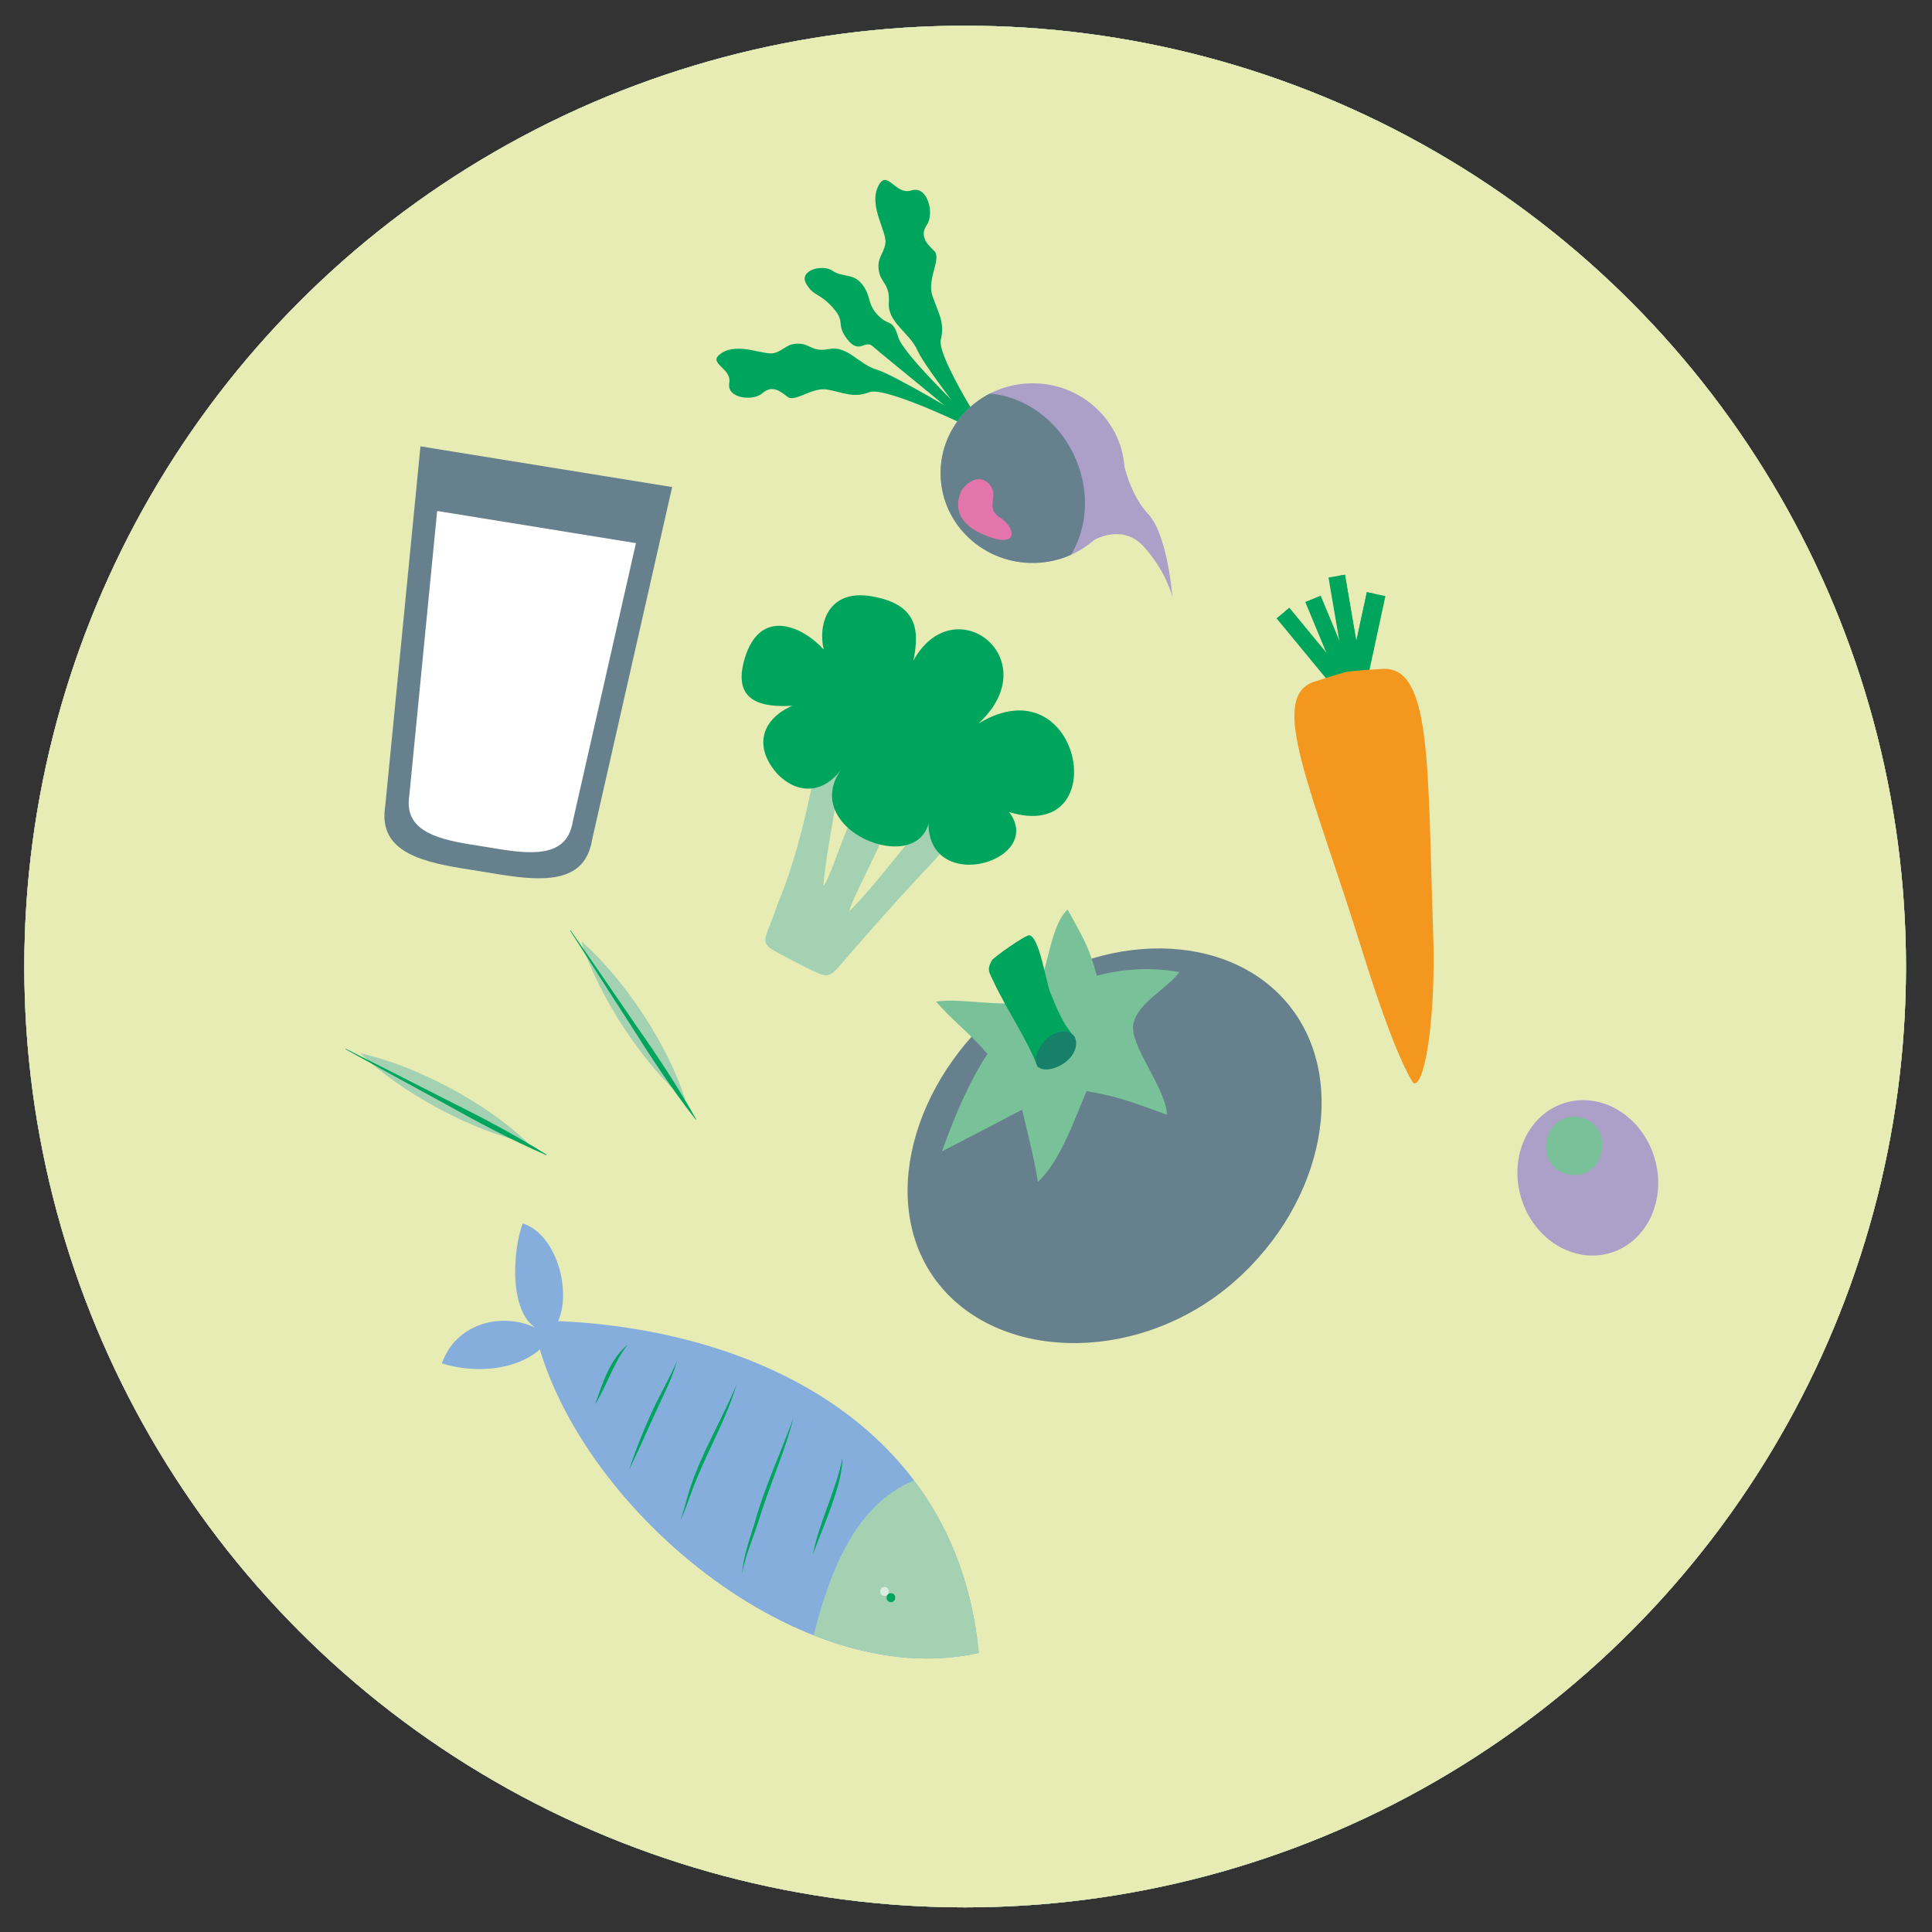<?xml version="1.0" encoding="UTF-8"?>
<svg id="Capa_1" xmlns="http://www.w3.org/2000/svg" version="1.1" xmlns:xlink="http://www.w3.org/1999/xlink" viewBox="0 0 1080 1080">
  <rect x="0" y="0" width="1080" height="1080" fill="#333333" stroke="none"/>
  <!-- Generator: Adobe Illustrator 29.0.0, SVG Export Plug-In . SVG Version: 2.1.0 Build 186)  -->
  <defs>
    <style>
      .st0 {
        opacity: .6;
      }

      .st1 {
        fill: #ada1ca;
      }

      .st2 {
        fill: #565b7d;
      }

      .st3 {
        fill: #e475ab;
      }

      .st4, .st5 {
        fill: #fff;
      }

      .st6 {
        fill: #00a55d;
      }

      .st5, .st7 {
        fill-rule: evenodd;
      }

      .st8 {
        fill: #79c198;
      }

      .st9, .st7 {
        fill: #66808d;
      }

      .st10 {
        clip-path: url(#clippath-1);
      }

      .st11 {
        fill: #86aedc;
      }

      .st12 {
        fill: #178069;
      }

      .st13 {
        fill: #a5d2b3;
      }

      .st14 {
        fill: #f4971f;
      }

      .st15 {
        fill: #b680b6;
      }

      .st16 {
        fill: #ac9fc8;
      }

      .st17 {
        fill: #e7ecb4;
      }

      .st18 {
        fill: #a4d1b2;
      }
    </style>
    <clipPath id="clippath-1">
      <path class="st16" d="M576.04,214.28c28.41-.65,51.98,21.29,52.65,49.02.67,27.72-21.82,50.72-50.23,51.38-28.41.65-51.98-21.29-52.65-49.02-.67-27.72,21.82-50.72,50.23-51.38Z"/>
    </clipPath>
  </defs>
  <g>
    <circle class="st13" cx="539.52" cy="540.3" r="525.93"/>
    <g>
      <path class="st9" d="M720.29,424.96c-4.01-8.49-7-14.03-9.32-19.84-12.47-31.21-35.09-51.99-65.79-65.07-16.01-6.82-29.99-5.92-44.6,4.5-41.29,29.44-78.27,28.79-120.19.94-8.33-5.54-20.03-9.89-29.66-9.03-55.34,4.94-101.5,54.83-102.96,110.16-.55,20.85,1.68,41.79.66,62.59-.38,7.73-4.72,16.92-10.27,22.41-14.68,14.52-14.96,34.83,3.36,42.65,13.13,5.6,14.28,13.21,14.25,24.73-.27,87.84-.17,175.67-.1,263.51,0,6.44-.81,13.46,1.45,19.15,1.72,4.31,7.64,9.45,11.86,9.59,4.25.14,10.69-4.53,12.57-8.7,2.49-5.52,1.9-12.61,1.91-19.02.1-87.12.23-174.23-.11-261.35-.05-13.49.5-23.33,15.64-30.9,8.44-4.22,14.3-19.18,15.89-30.08,2.67-18.36.22-37.39,1.58-56.03.53-7.33,5.5-14.34,8.45-21.49,2.77.86,5.54,1.71,8.31,2.57-2.29,72.52-3.64,145.09-7.13,217.55-3.23,66.97,23.11,128.05,36.06,191.76,3.21,15.76,26.69,21.79,48.73,15.8,18.01-4.9,17.41-17.68,14.54-32.57-3.81-19.73-4.34-40.2-9.27-59.59-15.44-60.76-6.6-119.72,11.08-178.17,1.77-5.86,8.02-10.39,12.18-15.54,4.8,5.27,12.16,9.8,13.93,15.93,5.78,19.97,10.61,40.37,13.75,60.91,2.98,19.46,6.22,39.6,4.3,58.94-4.03,40.71-11.41,81.09-17.29,121.62-1.92,13.21-.09,24.5,15.55,28.56,30.2,7.84,47.16-2.33,53.82-32.44,2.33-10.52,5.49-20.88,7.33-31.47,8.04-46.49,20.55-92.84,22.43-139.61,2.8-69.62-2.03-139.54-3.45-209.33-.1-4.84,1.12-9.7,1.73-14.56,6.67,8.01,8.89,16.1,10.56,24.31,8,39.42,15.87,78.86,23.75,118.3,3.61,18.08,15.21,28.27,33.1,28.29,17.99.01,28.62-9.92,32.06-28.63,5.97-32.47-30.66-181.35-30.66-181.35Z"/>
      <path class="st9" d="M623.86,272.37c-.52,46-39.23,83.28-85.28,82.15-46.33-1.14-82.65-39.25-81.77-85.78.88-46.3,39.43-83.34,85.46-82.11,46.56,1.25,82.13,38.62,81.6,85.74Z"/>
    </g>
  </g>
  <g>
    <circle class="st13" cx="539.52" cy="540.3" r="525.93"/>
    <path class="st1" d="M750.26,487.24s63.33-164.65-56.26-160.91c-119.59,3.74-375.92-42.77-392.76,18.84-16.84,61.61,7.27,289.88,31.7,319.82,24.43,29.94,21.45,83.04,103.14,95.52,0,0,14.34,33.38,76.71,30.41,62.36-2.97,153.41-45.38,153.41-45.38l106.02-9.98v-148.42l-21.96-99.9Z"/>
    <path class="st15" d="M869.51,632.52s28.68,58.62-2.49,99.78c0,0-6.24,56.13-76.08,58.62,0,0-43.66,28.06-95.42,0,0,0-25.36,50.28-88.56,41.12-.1-.01-.2-.03-.3-.04,0,0,4.69,6.27,6.84,16.61,1.41,6.77,1.73,15.28-1.08,24.92-1.24,4.27-3.1,8.76-5.76,13.42,0,0,.03,1.02.03,2.84.03,14.61-1.28,80.51-27.9,77.94-29.94-2.89-51.02-69.55-48.53-78.28,0,0-28.69-24.94-16.22-58.62,0,0-29.93-74.83,38.67-119.74,68.6-44.9,116-11.22,116-11.22,0,0,23.44-21.16,50.56-15.55,0,0,5.62-39.28,19.64-53.32,0,0-21.56-43.39-7.84-80.18,0,0-39.86-59.19-23.96-110.64,0,0-15.91-27.13-13.1-43.97,0,0-43.14,30.82-98.27,17.28,0,0-54.2,22.94-97.22,8.92,0,0-57.99,15.85-94.47-8.92,0,0-40.22,15.46-71.08-6.98.2.6,10.17,30.19-.95,56.12,0,0,20.58,31.8,8.42,67.34,0,0,28.99,29.93,13.09,68.28,0,0,32.74,26.2,14.97,60.8,0,0,48.26,69.49-29.07,86.95,0,0-59.87,9.98-56.13-56.13,0,0-42.02-11.18-44.83-63.57,0,0-42.1-23.38-19.65-83.25,0,0-25.34-34.61-6.59-87.92,0,0-25.64-28.43-6.91-75.21,0,0-21.81-33.68-1.23-76.71,0,0-8.57-47.1,33.74-64.42,1.51-.62,3.1-1.2,4.75-1.74,5.02-1.64,10.67-2.91,17.02-3.68,66.73-8.11,86.68,33.05,86.68,33.05,0,0,49.33-20.82,98.91,16.6,0,0,37.42-29.93,94.47-4.68,0,0,54.51-31.07,103.04-8.38.02,0,.04.02.06.03.12.05.24.11.36.17,0,0,1.96-3.54,6-8.15,9.62-10.97,31.01-27.96,65.71-17.42,0,0,34.3-39.91,83.57-16.21,6.32,3.04,11.78,6.51,16.47,10.3,1.33,1.08,2.6,2.18,3.81,3.31,27.66,25.83,23.45,64.19,10.95,86.85,0,0,26.87,38.3,9.69,84.62,0,0,47.37,22.01,31.46,90.3,0,0,27.13,37.42,22.45,75.77-4.68,38.35-23.73,52.96-23.73,52.96Z"/>
    <path class="st2" d="M320.31,411.56c-7.05,0-34.8-1.45-52.51-23.38-3.38-.2-13.3-1.17-24.44-5.92-12.51-5.33-28.9-16.61-35.94-40.09-.4-1.32.35-2.71,1.67-3.11,1.32-.39,2.71.35,3.11,1.67,5.19,17.3,16.28,29.7,32.96,36.86,12.59,5.4,23.82,5.64,23.93,5.64.76.01,1.47.37,1.93.97,18.28,23.59,50.35,22.35,50.67,22.34,1.37-.06,2.55,1,2.61,2.37.07,1.38-.99,2.54-2.37,2.61-.16,0-.72.03-1.63.03Z"/>
    <path class="st2" d="M613.49,848.61c-2.56-.36-8.91-1.28-9.04-1.3-28.36-5.33-40.77-35.4-41.43-36.25-.84-1.09-.64-2.66.45-3.5,1.09-.84,2.66-.64,3.5.44.07.09,3.93,4.96,11.06,10.42,6.79,5.21,16.58,10.95,28.92,13.62-.1-.01-.2-.03-.3-.04,0,0,4.69,6.27,6.84,16.61Z"/>
    <path class="st2" d="M695.51,793.41c-.34,0-.68-.07-1.01-.22-1.26-.56-1.82-2.03-1.27-3.29.09-.2,6.36-14.98-.1-35.51-.41-1.31.32-2.71,1.63-3.13,1.32-.41,2.72.32,3.13,1.63,7.06,22.47.2,38.36-.1,39.03-.41.93-1.32,1.48-2.28,1.48Z"/>
    <path class="st2" d="M606.65,886.95s.03,1.02.03,2.84c-8.04,4.27-16.79,5.39-23.71,5.39s-12.33-1.18-12.75-1.29c-1.35-.32-2.18-1.66-1.86-3,.32-1.34,1.66-2.17,2.99-1.85.01,0,.09,0,.23,0,2.35,0,22.23-.72,40.82-15.51-1.24,4.27-3.1,8.76-5.76,13.42Z"/>
    <path class="st2" d="M404.03,415.99c-.79,0-1.56-.37-2.05-1.06-2.78-3.98-3.78-10.01-2.95-17.92.59-5.66,1.92-10.2,1.97-10.39.39-1.32,1.77-2.08,3.1-1.69,1.32.39,2.08,1.77,1.69,3.1-1.36,4.63-3.96,17.98.28,24.04.79,1.13.51,2.68-.61,3.47-.44.3-.93.45-1.43.45Z"/>
    <path class="st2" d="M567.67,314.61c-1.16,0-2.21-.82-2.44-2.01-4.07-20.35-26.46-31.91-26.68-32.02-1.23-.62-1.72-2.12-1.1-3.35.62-1.23,2.12-1.72,3.35-1.1,1.01.51,24.77,12.74,29.32,35.5.27,1.35-.61,2.66-1.96,2.94-.16.03-.33.05-.49.05Z"/>
    <path class="st2" d="M437.23,302.76c-.11,0-.22,0-.33-.02-1.37-.18-2.33-1.43-2.15-2.8.07-.56,1.9-13.79,10.26-19.02,1.17-.73,2.71-.38,3.44.79.73,1.17.38,2.71-.79,3.44-6.35,3.98-7.94,15.33-7.96,15.44-.17,1.25-1.24,2.17-2.47,2.17Z"/>
    <path class="st2" d="M351.27,305.88c-.16,0-.32-.01-.48-.05-1.35-.26-2.24-1.57-1.97-2.92,3.54-18.29-4.69-35.19-4.77-35.36-.61-1.23-.11-2.73,1.13-3.34,1.24-.61,2.73-.11,3.34,1.13.37.75,9.06,18.59,5.2,38.52-.23,1.19-1.28,2.02-2.45,2.02Z"/>
    <path class="st2" d="M256.69,554.48c-18.41,0-36.78-9.68-37.59-10.11-1.22-.65-1.67-2.16-1.03-3.37.65-1.22,2.16-1.68,3.37-1.03.19.1,19.6,10.29,37.37,9.47,1.38-.07,2.54,1,2.61,2.37.06,1.38-1,2.54-2.38,2.61-.79.04-1.58.06-2.37.06Z"/>
    <path class="st2" d="M304.87,725.86c-9.33,0-16.06-1.88-16.48-2-1.32-.38-2.09-1.76-1.71-3.09.38-1.32,1.76-2.09,3.08-1.71.21.06,14.51,4.01,29.79-.01,1.33-.35,2.7.44,3.05,1.78.35,1.33-.45,2.7-1.78,3.05-5.67,1.49-11.15,1.99-15.95,1.99Z"/>
    <g>
      <path class="st2" d="M563.66,592.24c-8.99,0-17.49-3.41-25.03-10.12-15.46-13.76-20.87-37.86-15.63-69.69,3.92-23.82,12.49-43.88,12.57-44.08.34-.79,1.26-1.16,2.05-.82.79.34,1.16,1.26.82,2.05-.08.2-8.52,19.96-12.37,43.42-3.52,21.41-3.83,50.37,14.63,66.8,10.11,9,21.56,11.53,34.02,7.52,25.4-8.17,49.58-42.64,55.4-68.47.19-.84,1.02-1.37,1.86-1.18.84.19,1.37,1.02,1.18,1.86-2.97,13.2-10.73,28.86-20.75,41.91-11.21,14.59-24.26,24.83-36.74,28.85-4.07,1.31-8.09,1.96-12.02,1.96Z"/>
      <path class="st2" d="M694.06,637.78c-2.09,0-4.22-.17-6.4-.51-16.3-2.56-30.38-13.89-35.86-23.75-4.9-8.82,4.65-34.56,19.77-72.81,10.98-27.76,22.32-56.46,20.89-68.06-1.27-10.27-7.13-18.79-16.51-23.99-14.19-7.87-34.19-6.86-54.88,2.76-39.03,18.15-51.75,91.19-51.87,91.92-.14.85-.96,1.42-1.8,1.28-.85-.14-1.42-.95-1.28-1.8.03-.19,3.25-18.99,11.38-39.83,7.55-19.36,21.01-44.52,42.25-54.4,21.6-10.05,42.63-11.02,57.7-2.66,10.27,5.7,16.69,15.05,18.09,26.33,1.53,12.39-9.46,40.17-21.09,69.59-11.48,29.04-24.5,61.96-19.94,70.15,5.11,9.2,18.3,19.78,33.62,22.19,7.4,1.16,18.19.71,27.56-8.05.63-.59,1.61-.56,2.2.07.59.63.56,1.61-.07,2.2-6.61,6.19-14.74,9.37-23.77,9.37Z"/>
      <path class="st2" d="M421.74,673.51c-.48,0-.95-.22-1.25-.63-.13-.17-12.61-17.1-23.58-38.04-14.86-28.36-20.02-50.23-15.35-64.99,2.83-8.94,9.29-15.15,19.21-18.44,17.08-5.67,31.43-2.49,43.87,9.7,10.7,10.5,18.37,25.89,25.79,40.77,6.77,13.59,13.17,26.42,20.94,33.16,12.07,10.48,17.25,5.54,25.82-2.64,7.89-7.52,17.7-16.89,36.48-16.89,16.23,0,30.81,8.64,42.16,24.99,8.49,12.22,12.16,24.26,12.31,24.76.25.82-.22,1.69-1.05,1.94-.82.25-1.69-.22-1.94-1.04-.04-.12-3.7-12.13-11.93-23.95-10.89-15.65-24.2-23.58-39.56-23.58-17.53,0-26.85,8.89-34.33,16.03-8.48,8.09-15.8,15.07-30.02,2.74-8.24-7.15-14.77-20.25-21.69-34.12-7.3-14.65-14.85-29.8-25.18-39.93-11.52-11.3-24.84-14.23-40.7-8.97-8.91,2.96-14.7,8.48-17.22,16.42-10.59,33.45,37.97,99.57,38.46,100.24.51.69.37,1.67-.33,2.18-.28.21-.6.31-.93.31Z"/>
      <path class="st2" d="M459.78,711.55c-.4,0-.8-.15-1.1-.46-.61-.61-.61-1.6,0-2.21,5.02-5.02,10.75-18.72,7.08-32.16-1.62-5.95-8.12-18.98-17.38-34.86-8.41-14.42-17.09-27.74-21.6-33.15-8.67-10.4-22.17-8.82-22.3-8.81-.86.11-1.63-.49-1.74-1.35-.11-.85.49-1.63,1.34-1.75.62-.08,15.31-1.85,25.1,9.9,9.67,11.6,35.82,55.35,39.6,69.19,4.03,14.8-2.18,29.48-7.89,35.19-.3.31-.7.46-1.1.46Z"/>
      <path class="st2" d="M427.98,609.28c-.49,0-.97-.23-1.27-.66-3.84-5.39-4.95-12.26-3.22-19.88,1.29-5.66,3.67-9.71,3.77-9.88.44-.74,1.4-.98,2.14-.55.74.44.98,1.4.55,2.14h0c-.09.15-8.73,15.08-.7,26.37.5.7.34,1.68-.37,2.17-.27.2-.59.29-.9.29Z"/>
      <path class="st2" d="M447.65,526.75c-14.77,0-29.63-8.49-43.45-24.97-12.51-14.91-19.92-31.33-19.99-31.5-.35-.79,0-1.71.79-2.06.79-.35,1.71,0,2.06.79.07.16,7.33,16.24,19.57,30.82,16.18,19.26,32.9,26.91,49.72,22.73,11.25-2.79,19.32-8.16,24-15.95,9.55-15.92,3.68-39.28-.21-54.74l-.61-2.42c-.21-.84.3-1.68,1.14-1.89.83-.21,1.68.3,1.89,1.14l.6,2.41c4.01,15.96,10.08,40.08-.14,57.1-5.12,8.53-13.84,14.37-25.92,17.38-3.14.78-6.29,1.17-9.45,1.17Z"/>
      <path class="st2" d="M449.18,503.47c-.13,0-.27-.02-.4-.05-.83-.22-1.33-1.08-1.11-1.91.01-.06,1.55-6.1-.03-15.98-1.58-9.9-20.11-35.28-20.3-35.54-.51-.69-.36-1.67.34-2.18.69-.51,1.67-.36,2.18.34.78,1.07,19.16,26.24,20.86,36.89,1.7,10.6.04,17.01-.03,17.28-.19.7-.82,1.16-1.5,1.16Z"/>
      <path class="st2" d="M459.08,490.21c-3.33,0-7.24-.84-10.87-3.7-.68-.53-.79-1.51-.26-2.19.53-.68,1.51-.79,2.19-.26,7.07,5.58,15.76,1.7,15.85,1.66.78-.36,1.71-.02,2.07.77.36.78.01,1.71-.77,2.07-.24.11-3.69,1.65-8.21,1.65Z"/>
      <path class="st2" d="M363.43,490.19c-.45,0-.89-.19-1.2-.56-7.83-9.45-18.04-29.03-14.07-44.27,2.13-8.15,7.93-14.11,17.26-17.71,26.13-10.08,42.12,16.56,42.28,16.83.44.74.19,1.7-.56,2.13-.74.44-1.7.19-2.13-.56-.07-.11-3.8-6.35-10.41-11.33-8.73-6.58-18.17-7.98-28.06-4.17-8.34,3.22-13.51,8.46-15.37,15.59-3.65,14,6.31,32.88,13.45,41.49.55.66.46,1.64-.21,2.2-.29.24-.64.36-.99.36Z"/>
      <path class="st2" d="M491.59,566.66c-.61,0-1.19-.36-1.44-.97-2.62-6.38-6.58-11.37-11.77-14.85-3.89-2.6-7.05-3.33-7.08-3.34-.84-.19-1.37-1.02-1.18-1.86.19-.84,1.01-1.37,1.85-1.19.57.13,14.18,3.28,21.06,20.06.33.8-.05,1.71-.85,2.03-.19.08-.39.12-.59.12Z"/>
      <path class="st2" d="M487.09,557.1c-.59,0-1.15-.33-1.41-.9-2.04-4.34-1.85-9.35.56-14.48,1.77-3.77,4.11-6.28,4.21-6.38.59-.63,1.58-.66,2.2-.07.63.59.66,1.58.07,2.2-.11.12-8.2,8.94-4.22,17.39.37.78.03,1.71-.75,2.07-.21.1-.44.15-.66.15Z"/>
      <path class="st2" d="M507.25,685.17c-14.98,0-25.78-6.09-26.42-6.46-.75-.43-1-1.38-.57-2.13.43-.75,1.38-1,2.13-.57h0c.21.12,21.27,11.95,44.76,1.99,23.52-9.97,26.91-24.08,26.94-24.22.19-.84,1.02-1.37,1.86-1.18.84.19,1.37,1.02,1.18,1.86-.14.64-3.79,15.83-28.77,26.41-7.49,3.17-14.69,4.3-21.11,4.3Z"/>
      <path class="st2" d="M544.13,673.59c-.95,0-1.93-.03-2.92-.08-.86-.05-1.52-.78-1.47-1.64.05-.86.78-1.53,1.64-1.47,14.58.8,25.42-5.15,25.53-5.21.75-.42,1.7-.15,2.12.6.42.75.15,1.7-.6,2.12-.44.25-10.34,5.68-24.3,5.68Z"/>
      <path class="st2" d="M551.87,532.57c-.81,0-1.5-.63-1.55-1.46-.06-.86.6-1.6,1.45-1.66,4.14-.27,15.66-1.93,19.14-6.35.53-.68,1.51-.79,2.19-.26.68.53.79,1.51.26,2.19-5.05,6.42-20.73,7.49-21.39,7.54-.03,0-.07,0-.1,0Z"/>
      <path class="st2" d="M567.67,472.08c-.09,0-.18,0-.28-.02-.85-.15-1.41-.96-1.26-1.81h0c.03-.14,2.45-14.53-5.21-24.21-4.26-5.39-10.89-8.38-19.72-8.89-12.68-.74-22.19,4.6-28.27,15.86-4.63,8.58-5.45,17.55-5.45,17.64-.07.86-.84,1.49-1.69,1.42-.86-.07-1.49-.83-1.42-1.68.03-.39.86-9.62,5.77-18.77,4.6-8.58,13.76-18.59,31.24-17.58,9.76.57,17.16,3.96,22,10.08,8.52,10.79,5.93,26.03,5.82,26.67-.13.76-.79,1.29-1.53,1.29Z"/>
      <path class="st2" d="M631.64,668.11c-.33,0-.67-.11-.95-.33-.68-.53-.81-1.51-.28-2.19h0c.08-.1,7.7-10.17,3.22-19.14-.38-.77-.08-1.7.69-2.09.76-.39,1.7-.09,2.09.67.24.45,6.06,11.09,22.79,9.56.85-.07,1.62.55,1.7,1.41.08.86-.55,1.62-1.41,1.7-10.65.98-17.42-2.54-21.34-5.89.12,2.74-.37,5.64-1.48,8.62-1.53,4.13-3.7,6.95-3.79,7.06-.31.4-.77.61-1.23.61Z"/>
    </g>
    <path class="st2" d="M833.13,644.67c-13.25,0-20.76-4.27-21.29-4.58-1.19-.7-1.58-2.23-.88-3.42.7-1.18,2.22-1.58,3.41-.89.24.14,20.51,11.4,54.01-5.49,1.23-.62,2.73-.13,3.35,1.1.62,1.23.13,2.73-1.1,3.35-15.21,7.67-27.87,9.92-37.49,9.92Z"/>
    <path class="st2" d="M762.61,640.43c-12.68,0-23.43-7.01-23.94-7.35-1.15-.76-1.46-2.31-.7-3.46.76-1.15,2.31-1.46,3.45-.7h0c.13.08,12.79,8.3,25.65,6.16,1.36-.22,2.64.69,2.87,2.05.23,1.36-.69,2.64-2.05,2.87-1.78.3-3.55.43-5.28.43Z"/>
    <path class="st2" d="M790.92,793.41c-.53,0-1.07-.17-1.52-.52-5.81-4.47-9.31-11.6-10.12-20.64-.59-6.64.46-11.98.51-12.2.27-1.35,1.59-2.23,2.94-1.95,1.35.27,2.22,1.59,1.95,2.94-.05.28-3.63,19.14,7.76,27.89,1.09.84,1.3,2.41.46,3.5-.49.64-1.23.98-1.98.98Z"/>
    <path class="st2" d="M790.93,419.38c-.93,0-1.82-.52-2.25-1.41-.6-1.24-.08-2.73,1.16-3.33,27.22-13.13,49.53-3.84,50.47-3.43,1.27.54,1.85,2.01,1.31,3.28-.54,1.26-2.01,1.85-3.27,1.31-.25-.11-21.28-8.75-46.34,3.34-.35.17-.72.25-1.08.25Z"/>
    <path class="st2" d="M743.89,268.94c-.96,0-1.87-.55-2.28-1.48-7.73-17.38-26.93-20.34-27.12-20.37-1.36-.2-2.31-1.46-2.12-2.82.19-1.36,1.45-2.31,2.81-2.12.9.13,22.1,3.32,30.98,23.28.56,1.26,0,2.73-1.26,3.29-.33.15-.67.22-1.01.22Z"/>
    <path class="st2" d="M676.36,307.26c-.23.07-.47.1-.7.1-1.08,0-2.08-.71-2.39-1.8-7.97-27.46-29.91-35.29-30.14-35.37,0,0,1.96-3.54,6-8.15,8.63.14,21.88,17.85,28.93,42.13.38,1.32-.38,2.71-1.7,3.1Z"/>
    <path class="st2" d="M595.73,415.99c-.49,0-.99-.15-1.42-.45-.7-.48-17.05-12.14-19.67-37.31-.14-1.37.85-2.6,2.22-2.74,1.37-.14,2.6.85,2.74,2.22,1.24,11.9,5.93,20.43,9.65,25.48,4.05,5.51,7.87,8.23,7.91,8.26,1.12.79,1.4,2.35.61,3.47-.49.69-1.26,1.06-2.04,1.06Z"/>
    <path class="st2" d="M239.44,627.48c-1.35,0-2.47-1.08-2.49-2.44-.03-1.38,1.06-2.52,2.44-2.55h0c.26,0,26.33-.76,37.91-16.84.8-1.12,2.36-1.37,3.48-.57,1.12.81,1.37,2.36.57,3.48-5.44,7.54-14.42,13.21-25.98,16.38-8.61,2.36-15.58,2.53-15.87,2.53h-.05Z"/>
    <path class="st2" d="M818.68,242.02c-2.54,4.4-20.96,34.19-69.83,63.54-30.3,18.2-66.11,32.41-106.42,42.22-44.63,10.87-94.93,16.36-149.78,16.36-6.96,0-13.99-.09-21.08-.26-50.01-1.24-93.4-8.56-128.95-21.74-28.57-10.59-52.19-24.98-70.21-42.76-28.76-28.38-33.9-55.92-34.58-60.56,1.51-.62,3.1-1.2,4.75-1.74.06.17.1.35.12.53.58,5,2.99,13.78,8.25,24.23,5.25,10.45,13.34,22.58,25.26,34.28,17.54,17.21,40.57,31.16,68.45,41.46,34.98,12.92,77.72,20.09,127.03,21.31,62.52,1.55,119.46-3.79,169.24-15.87,39.78-9.66,75.1-23.63,104.98-41.51,26.57-15.9,43.83-32.02,53.62-42.74,10.62-11.61,15.01-19.57,15.05-19.65.08-.15.18-.29.29-.41,1.33,1.08,2.6,2.18,3.81,3.31Z"/>
    <path class="st2" d="M339.42,748.51c-1,0-1.95-.61-2.33-1.61-43.26-113.39-59.99-205.12-66.41-262.09-6.96-61.84-3.62-97.37-3.59-97.73.13-1.37,1.35-2.37,2.73-2.24,1.37.13,2.37,1.36,2.24,2.73-.03.35-3.32,35.51,3.6,96.89,6.4,56.65,23.05,147.86,66.09,260.67.49,1.29-.15,2.73-1.44,3.22-.29.11-.59.17-.89.17Z"/>
    <path class="st2" d="M574.22,735.56c-.9,0-1.76-.49-2.21-1.34-.64-1.22-.17-2.73,1.05-3.37,38.01-19.94,77.49-14.98,112.32-10.59,24.15,3.04,46.96,5.91,66.57.42,46.92-13.14,50.14-82.22,47.71-140.93-4.25-102.62-39.34-205.76-39.69-206.79-.45-1.3.25-2.72,1.55-3.17,1.3-.45,2.72.25,3.17,1.55.36,1.04,35.68,104.87,39.96,208.2,2.51,60.55-1.06,131.86-51.35,145.94-20.58,5.76-43.87,2.83-68.54-.27-35.77-4.5-72.76-9.16-109.38,10.06-.37.19-.77.28-1.16.28Z"/>
    <path class="st2" d="M694,398.72c-1.31,0-2.4-1.02-2.49-2.34-.09-1.37.96-2.56,2.33-2.64.38-.02,37.75-2.64,51.25-26.71.62-1.1,1.96-1.57,3.12-1.09.1.04,10.74,4.32,24.08,4.64,17.53.41,31.28-5.91,40.83-18.78.82-1.11,2.38-1.34,3.49-.52,1.11.82,1.34,2.38.52,3.49-10.11,13.64-25.06,20.82-43.29,20.82-.6,0-1.21,0-1.82-.02-10.83-.28-19.8-2.93-23.66-4.26-6.39,10.12-17.52,18.01-32.31,22.89-11.7,3.85-21.47,4.49-21.88,4.52-.05,0-.1,0-.16,0Z"/>
  </g>
  <g>
    <circle class="st13" cx="539.52" cy="540.3" r="525.93"/>
    <g>
      <rect class="st9" x="306.92" y="382.03" width="175.92" height="257.18"/>
      <path class="st9" d="M306.92,602.53h72.3v231.78c0,1.75-1.42,3.18-3.18,3.18h-65.94c-1.75,0-3.18-1.42-3.18-3.18v-231.78h0Z"/>
      <path class="st9" d="M410.54,602.53h72.3v231.78c0,1.75-1.42,3.18-3.18,3.18h-65.94c-1.75,0-3.18-1.42-3.18-3.18v-231.78h0Z"/>
      <path class="st9" d="M306.92,382.03h0c-15.01,0-28.24,9.86-32.52,24.25l-58.47,196.49c-4.36,14.65,3.68,30.11,18.17,34.96h0c15.28,5.11,31.75-3.52,36.23-19l36.59-126.45v-110.25Z"/>
      <path class="st9" d="M482.83,382.03h0c15.01,0,28.24,9.86,32.52,24.25l58.47,196.49c4.36,14.65-3.68,30.11-18.17,34.96h0c-15.28,5.11-31.75-3.52-36.23-19l-36.59-126.45v-110.25Z"/>
      <circle class="st9" cx="394.88" cy="306.88" r="63.78"/>
    </g>
    <g>
      <g>
        <path class="st1" d="M628.02,602.53h72.3v231.78c0,1.75-1.42,3.18-3.18,3.18h-65.94c-1.75,0-3.18-1.42-3.18-3.18v-231.78h0Z"/>
        <path class="st1" d="M731.64,602.53h72.3v231.78c0,1.75-1.42,3.18-3.18,3.18h-65.94c-1.75,0-3.18-1.42-3.18-3.18v-231.78h0Z"/>
        <path class="st1" d="M775.02,382.03h14.02c18.94,0,35.97,11.56,42.95,29.17l76.09,191.88c5.62,14.18-1.65,30.19-16.02,35.29h0c-13.72,4.87-28.82-2.06-34.09-15.63l-56.29-141.3-26.66-99.42Z"/>
        <path class="st1" d="M656.94,382.03h-14.02c-18.94,0-35.97,11.56-42.95,29.17l-76.09,191.88c-5.62,14.18,1.65,30.19,16.02,35.29h0c13.72,4.87,28.82-2.06,34.09-15.63l56.29-141.3,26.66-99.42Z"/>
        <circle class="st1" cx="715.98" cy="306.88" r="63.78"/>
      </g>
      <path class="st1" d="M830.05,652.94h-228.13c-4.84,0-8.44-4.48-7.4-9.2l57.69-261.71h127.56l57.68,261.71c1.04,4.73-2.56,9.2-7.4,9.2Z"/>
    </g>
    <g>
      <g>
        <path class="st1" d="M394,724.95h36.52v117.09c0,.89-.72,1.6-1.6,1.6h-33.31c-.89,0-1.6-.72-1.6-1.6v-117.09h0Z"/>
        <path class="st1" d="M446.35,724.95h36.52v117.09c0,.89-.72,1.6-1.6,1.6h-33.31c-.89,0-1.6-.72-1.6-1.6v-117.09h0Z"/>
        <path class="st1" d="M468.26,613.55h7.08c9.57,0,18.17,5.84,21.7,14.74l38.44,96.93c2.84,7.16-.83,15.25-8.09,17.83h0c-6.93,2.46-14.56-1.04-17.22-7.9l-28.44-71.38-13.47-50.22Z"/>
        <path class="st1" d="M408.61,613.55h-7.08c-9.57,0-18.17,5.84-21.7,14.74l-38.44,96.93c-2.84,7.16.83,15.25,8.09,17.83h0c6.93,2.46,14.56-1.04,17.22-7.9l28.44-71.38,13.47-50.22Z"/>
        <circle class="st1" cx="438.44" cy="575.59" r="32.22"/>
      </g>
      <path class="st1" d="M496.06,750.41h-115.25c-2.44,0-4.26-2.26-3.74-4.65l29.14-132.21h64.44l29.14,132.21c.53,2.39-1.29,4.65-3.74,4.65Z"/>
    </g>
    <g>
      <rect class="st9" x="597.88" y="592.12" width="109.03" height="159.39"/>
      <path class="st9" d="M597.88,728.78h44.81v143.65c0,1.09-.88,1.97-1.97,1.97h-40.87c-1.09,0-1.97-.88-1.97-1.97v-143.65h0Z"/>
      <path class="st9" d="M662.1,728.78h44.81v143.65c0,1.09-.88,1.97-1.97,1.97h-40.87c-1.09,0-1.97-.88-1.97-1.97v-143.65h0Z"/>
      <path class="st9" d="M597.88,592.12h0c-9.3,0-17.5,6.11-20.15,15.03l-36.24,121.78c-2.7,9.08,2.28,18.66,11.26,21.67h0c9.47,3.17,19.68-2.18,22.45-11.78l22.68-78.37v-68.33Z"/>
      <path class="st9" d="M706.91,592.12h0c9.3,0,17.5,6.11,20.15,15.03l36.24,121.78c2.7,9.08-2.28,18.66-11.26,21.67h0c-9.47,3.17-19.68-2.18-22.45-11.78l-22.68-78.37v-68.33Z"/>
      <circle class="st9" cx="652.4" cy="545.54" r="39.53"/>
    </g>
  </g>
  <g>
    <circle class="st17" cx="539.52" cy="540.3" r="525.93"/>
    <g>
      <path class="st18" d="M457.93,417.76c-4.14,25.26-12.56,62.78-23.01,87-8.97,27.06-14.02,20.28,14,35.25,15.59,7.74,13.79,7.61,25.6-6.09,9.5-11.02,26.6-30.28,37.37-41.84,18.29-19.64,38.69-38.93,17.32-45.74-17.73,17.2-36.27,45.12-54.51,63.08,2.39-10.63,31.75-59.46,24.92-68.58-16.5-22.03-33.17,48.4-39.41,54.56,2.04-21.72,7.39-46.5,13.94-85.34-3.67,2.64-12.87,3.06-17.38,6.85"/>
      <path class="st6" d="M510.57,369.32c3.97-18.72,1.01-31.92-23.77-36.04-23.41-3.89-29.76,15-26.35,29.81-11.66-12.92-35.53-23.94-44.19,5.11-7.29,24.74,10.53,27.22,26.63,26.34-17.2,7.46-21.92,22.99-8.2,38.21,12.23,12.38,26.5,9.92,35.72-2.84-25.99,35.95,52.07,64.55,49.33,21.96-8.95,51.26,66.03,31.09,44.39,2.08,59.27,18.14,40.5-84.41-17.18-49.5,38.94-35.82-13.36-76.75-36.39-35.14"/>
    </g>
    <g>
      <path class="st9" d="M718.62,559.6c36.08,41.3,22.13,112.5-28.88,157.06-51.01,44.56-126.65,45.15-162.73,3.85-36.07-41.29-20.52-110.67,30.49-155.23,51.01-44.56,125.05-46.97,161.12-5.68Z"/>
      <g>
        <path class="st8" d="M552.02,589.14c-11.11-12.72-19.24-18.32-28.76-29.22,13.84-2.49,42.42,4.56,53.08-1.55,9.08-7.93,9.57-40.37,20.46-49.89,8.4,15.13,12.2,21.27,16.28,36.92,15.65-4.07,31.07-4.74,46.27-2-7.49,9.75-23.29,17.14-25.79,28.93-2.51,11.8,18.11,35.41,18.78,50.83-33.34-12.5-34.38-10.88-56.86-15.5,0,0-49.09,25.83-68.97,35.99,8.42-23.36,16.63-41.12,25.49-54.51"/>
        <path class="st8" d="M570.14,614.44c3.59,17.07,7.31,29.19,10.05,46.21,15.19-14.08,22.77-43.35,32.18-61.27"/>
      </g>
      <path class="st6" d="M580.24,596.85c-6.34-16.51-16.95-31.44-24.57-47.56-2.5-5.64-4.38-6.86-1.2-12.48,1.47-2.01,18.48-14.01,20.92-14,5.57.82,9.48,26.58,11.63,31.82,3.71,8.87,7.3,18.54,14.11,25.41"/>
      <path class="st12" d="M600.05,578.81c3.04,3.48,1.47,9.82-3.51,14.17-4.98,4.35-13.31,6.65-16.35,3.17-3.05-3.49.36-11.44,5.33-15.79,4.98-4.35,11.48-5.04,14.53-1.56Z"/>
    </g>
    <g>
      <path class="st7" d="M375.73,272.27l-44.74,197.13c-3.82,23.6-25.4,23.67-51.34,19.47l-21.71-3.51c-25.94-4.2-46.4-11.06-42.59-34.66l19.69-201.19"/>
      <path class="st5" d="M355.5,303.61l-35.34,155.74c-3.01,18.64-20.06,18.7-40.55,15.38l-17.15-2.77c-20.49-3.31-36.65-8.74-33.64-27.38l15.55-158.94"/>
    </g>
    <g>
      <g>
        <path class="st11" d="M297.89,738.14c17.62,97.17,145.26,209.21,249.25,185.88-12.51-132.33-134.35-185.16-249.25-185.88"/>
        <path class="st11" d="M309.39,743.27c12.18-16.98,2.49-53.49-17.21-59.34-5.54,14.42-8.3,51.98,9.54,59.5-18.85-10.52-46.28-5.03-54.71,18.66,19.67,6.44,47.52,3.91,60.32-13.63"/>
      </g>
      <path class="st18" d="M510.94,827.64c-33.63,13.61-47.58,52.94-56.11,86.49,30.61,12.08,62.43,16.59,92.31,9.88-3.66-38.72-16.73-70.58-36.2-96.37Z"/>
      <g>
        <path class="st6" d="M351.02,751.54c-7.98,9.95-11.69,22.97-18.43,33.67,4.28-11.97,8.21-25.33,18.43-33.67h0Z"/>
        <path class="st6" d="M378.41,760.94c-2.94,10.67-8.36,20.49-12.83,30.53-4.48,10.09-9.08,20.11-13.81,30.1,3.26-10.58,7.54-20.79,11.98-30.92,4.57-10.11,10.22-19.55,14.65-29.71h0Z"/>
        <path class="st6" d="M411.74,774.03c-3.88,13.15-10.03,25.5-15.75,37.9-2.89,6.18-5.66,12.4-8.16,18.74-2.49,6.3-4.4,12.95-7.45,19.11,2.32-6.45,3.69-13.13,5.98-19.65,2.22-6.5,4.94-12.82,7.81-19.04,5.81-12.41,12.2-24.44,17.57-37.05h0Z"/>
        <path class="st6" d="M443.58,792.45c-3.73,14.92-9.67,29.2-14.8,43.65-2.68,7.2-4.69,14.61-7.36,21.82-1.94,5.42-3.97,10.79-5.4,16.36-.45,1.86-.84,3.73-1.13,5.64.45-9.61,4.01-18.88,6.78-27.98,5.59-20.44,14.71-39.61,21.92-59.48h0Z"/>
        <path class="st6" d="M470.99,814.8c-.2,9.55-3.36,18.77-6.43,27.71-3.2,8.94-6.88,17.62-10.21,26.52,3.69-18.63,12.92-35.61,16.64-54.22h0Z"/>
      </g>
      <path class="st6" d="M498.02,895.62c3.22,0,3.22-5,0-5s-3.22,5,0,5h0Z"/>
      <g class="st0">
        <path class="st4" d="M494.46,892.12c3.22,0,3.22-5,0-5s-3.22,5,0,5h0Z"/>
      </g>
    </g>
    <g>
      <path class="st18" d="M324.93,526.22c23.96,20.63,48.93,58.64,58.23,88.89-24-20.59-48.87-58.66-58.23-88.89h0Z"/>
      <path class="st6" d="M318.91,519.99c9.04,13,27.09,39.21,36.01,52.29,12.14,17.36,23.92,34.93,34.26,53.45,0,0-.25.17-.25.17-13.07-16.7-24.71-34.38-36.01-52.29-8.59-13.27-25.79-40.1-34.26-53.45,0,0,.25-.17.25-.17h0Z"/>
    </g>
    <g>
      <path class="st18" d="M201.54,588.85c30.91,6.65,71.03,28.07,93.66,50.18-30.93-6.59-70.98-28.12-93.66-50.18h0Z"/>
      <path class="st6" d="M193.27,586.26c14.16,7.09,42.55,21.47,56.64,28.68,18.96,9.43,37.72,19.22,55.66,30.54,0,0-.14.27-.14.27-19.47-8.41-38.14-18.36-56.64-28.68-13.9-7.54-41.84-22.87-55.66-30.54,0,0,.14-.27.14-.27h0Z"/>
    </g>
    <g>
      <path class="st16" d="M924.84,647.12c7.02,23.18-3.95,46.99-24.52,53.24-20.58,6.24-42.94-7.48-49.96-30.64-7.03-23.14,3.96-46.99,24.53-53.23,20.57-6.23,42.93,7.49,49.95,30.63Z"/>
      <path class="st8" d="M877.33,656.57c20.63,3.43,25.95-28.56,5.32-31.99-20.63-3.43-25.95,28.56-5.32,31.99h0Z"/>
    </g>
    <g>
      <g>
        <rect class="st6" x="739.1" y="332.86" width="9.21" height="50.59" transform="translate(-80.5 312.81) rotate(-22.57)"/>
        <rect class="st6" x="739.32" y="333.96" width="3.49" height="50.59" transform="translate(-81.12 311.87) rotate(-22.56)"/>
      </g>
      <g>
        <rect class="st6" x="728.65" y="337" width="9.21" height="50.59" transform="translate(-63 549.1) rotate(-39.5)"/>
        <rect class="st6" x="733.72" y="335.18" width="3.49" height="50.59" transform="translate(-61.34 550.1) rotate(-39.5)"/>
      </g>
      <g>
        <rect class="st6" x="736.05" y="353.66" width="54.92" height="10.63" transform="translate(251.6 1029.62) rotate(-77.83)"/>
        <rect class="st6" x="732.82" y="356.27" width="54.92" height="4.03" transform="translate(249.68 1025.88) rotate(-77.82)"/>
      </g>
      <g>
        <rect class="st6" x="747.63" y="321.64" width="9.33" height="60.12" transform="translate(-48.5 131.76) rotate(-9.7)"/>
        <rect class="st6" x="753.39" y="321.15" width="3.53" height="60.12" transform="translate(-48.38 132.26) rotate(-9.7)"/>
      </g>
      <path class="st14" d="M772.93,373.91c-18.81,1.08-19.6,1.68-19.6,1.68l-.41-.07c-2.42.6-7.57,2.11-18.22,5.56-26.28,8.52-1.25,60.39,26.24,148.69,14.8,47.53,23.81,67.32,28.98,75.49h0c5.93,4.21,12.93-33.86,11.22-83.66-3.18-92.43-.63-149.26-28.21-147.68Z"/>
    </g>
    <path class="st6" d="M549.05,240.29s-43.73-40.99-46.92-51.76c-3.19-10.78-5.19-5.82-11.34-12.31-6.15-6.49-3.57-10.04-8.56-16.93-4.99-6.89-11.11-3.97-16.81-7.89-5.7-3.93-18.92-.3-14.83,7.04,4.09,7.34,7.08,4.85,14.84,13.39,7.75,8.53,1.44,9.09,8.24,17.87,6.8,8.78,9.78-.22,14.28,3.96,4.5,4.18,55.78,45.07,57.99,48.97,2.21,3.89,3.11-2.32,3.11-2.32Z"/>
    <path class="st6" d="M553.45,245.26s-30.01-45.76-27.52-55.51c2.5-9.75-1.86-15.53-4.82-24.76-2.96-9.23,5.46-20.65,1.08-24.78-4.39-4.13-8.21-8.47-4.01-14.61,4.2-6.14.48-22.1-8.75-19.14-9.23,2.96-13.66-12.96-18.72-1.92-5.05,11.05,5.34,25.34,4.22,31.62-1.12,6.28-4.81,7.97-3.66,15.14,1.15,7.17,6.27,7.1,5.58,18.07-.69,10.97,11.79,16.72,16.03,26.56,4.24,9.84,37.65,51.9,37.65,51.9l2.91-2.57Z"/>
    <path class="st6" d="M539.95,237.81s-45.46-22.01-54.09-18.56c-8.63,3.45-14.44.15-23.24-1.46-8.8-1.61-18.25,7.47-22.55,3.95-4.3-3.52-8.73-6.51-13.85-1.93-5.12,4.58-20.17,3.08-18.56-5.72,1.61-8.8-13.5-10.96-3.99-16.9,9.51-5.94,23.83,1.86,29.44.09,5.62-1.77,6.72-5.35,13.42-5.16,6.7.19,7.25,4.89,17.2,2.95,9.95-1.94,16.71,8.8,26.22,11.5,9.51,2.71,51.99,28.27,51.99,28.27l-2.01,2.97Z"/>
    <path class="st16" d="M626.12,248.58s2.54,24.68,15.66,38.7c11.09,11.85,13.54,46.34,13.54,46.34,0,0-3.21-14.09-16.06-28.16-12.85-14.07-30.23-2.21-30.23-2.21l17.1-54.67Z"/>
    <g>
      <path class="st16" d="M576.04,214.28c28.41-.65,51.98,21.29,52.65,49.02.67,27.72-21.82,50.72-50.23,51.38-28.41.65-51.98-21.29-52.65-49.02-.67-27.72,21.82-50.72,50.23-51.38Z"/>
      <g class="st10">
        <path class="st9" d="M532.77,222.88c26.49-10.04,57.49,5.75,69.23,35.25,11.74,29.51-.21,61.57-26.7,71.61-26.49,10.04-57.49-5.75-69.23-35.25-11.74-29.51.21-61.57,26.7-71.61Z"/>
      </g>
    </g>
    <path class="st3" d="M537.95,273.46s-9.78,15.53,10.63,24.81c21.95,9.99,19.09-3.58,10.65-8.78-8.44-5.19-1.5-11.44-5.03-17.22-3.53-5.77-10.06-6.42-16.25,1.18Z"/>
  </g>
</svg>